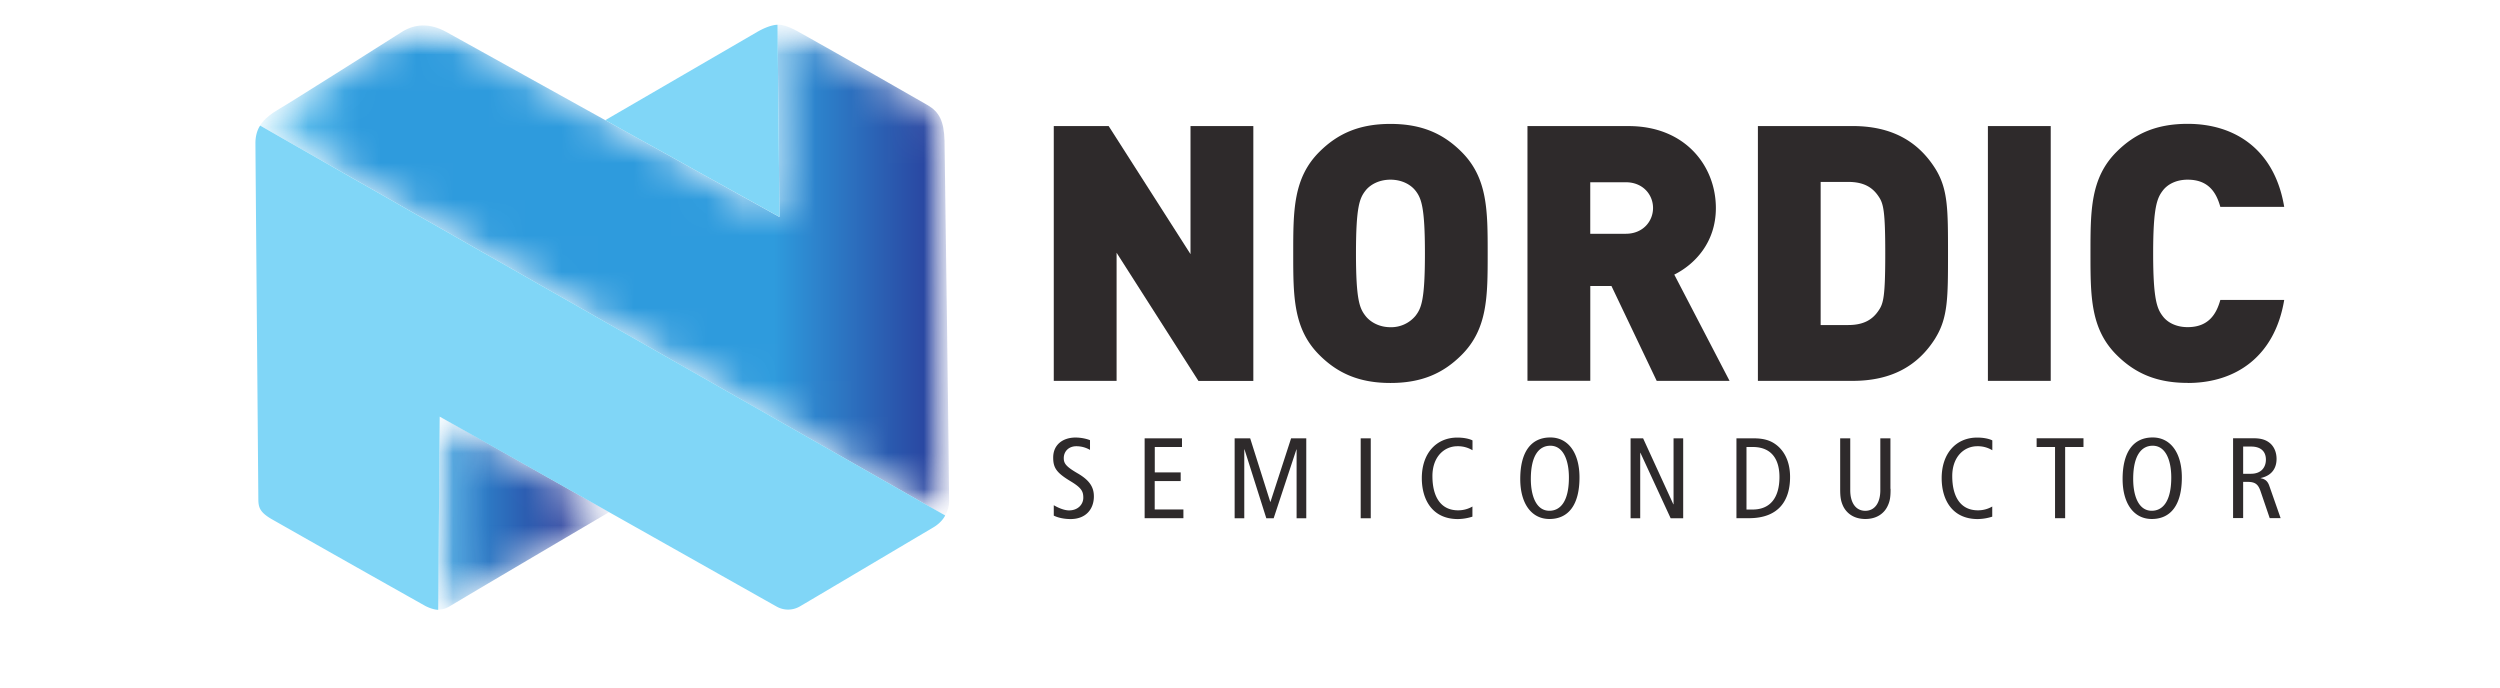 <svg width="69" height="19" fill="none" xmlns="http://www.w3.org/2000/svg"><path d="m33.076 10.512-2.258-3.536v3.536h-1.734V3.479h1.515l2.259 3.535V3.48h1.734v7.033h-1.516Z" fill="#2E2A2B"/><mask id="a" style="mask-type:luminance" maskUnits="userSpaceOnUse" x="0" y="0" width="69" height="19"><path d="M69 0H0v18.022h69V0Z" fill="#fff"/></mask><g mask="url(#a)" fill="#2E2A2B"><path d="M39.07 5.266c-.129-.168-.375-.307-.693-.307-.318 0-.564.139-.693.307-.16.208-.259.444-.259 1.73 0 1.285.1 1.51.259 1.718.129.169.375.317.693.317a.872.872 0 0 0 .693-.317c.159-.208.258-.433.258-1.719 0-1.283-.099-1.521-.258-1.73ZM40.337 9.8c-.504.503-1.098.77-1.96.77-.862 0-1.456-.267-1.96-.77-.724-.721-.724-1.62-.724-2.805 0-1.184 0-2.084.723-2.805.505-.503 1.099-.77 1.96-.77.863 0 1.457.267 1.961.77.723.721.723 1.62.723 2.805s0 2.084-.723 2.805ZM44.871 5.03h-.98v1.422h.98c.475 0 .753-.345.753-.712 0-.366-.278-.71-.753-.71Zm.853 5.48-1.248-2.617h-.584v2.617h-1.734V3.48h2.793c1.565 0 2.407 1.106 2.407 2.262 0 .96-.594 1.561-1.148 1.837l1.526 2.933h-2.01l-.002-.002ZM51.845 5.416c-.16-.238-.396-.395-.833-.395h-.762v3.95h.762c.435 0 .674-.158.833-.394.139-.198.188-.384.188-1.58 0-1.185-.05-1.383-.188-1.581Zm1.575 3.912c-.485.78-1.228 1.184-2.288 1.184h-2.614V3.479h2.614c1.06 0 1.801.406 2.288 1.184.345.562.345 1.115.345 2.331s0 1.769-.345 2.332M54.865 3.48H56.6v7.032h-1.734V3.48ZM60.38 10.568c-.861 0-1.455-.267-1.96-.77-.723-.721-.723-1.62-.723-2.805 0-1.184 0-2.084.723-2.805.505-.503 1.099-.77 1.96-.77 1.337 0 2.408.74 2.664 2.292h-1.763c-.11-.396-.326-.751-.902-.751-.318 0-.554.129-.683.297-.16.208-.269.454-.269 1.74 0 1.285.11 1.53.269 1.736.129.169.365.297.683.297.574 0 .792-.356.902-.75h1.763c-.258 1.55-1.326 2.291-2.663 2.291M30.083 12.417a.745.745 0 0 0-.377-.101c-.209 0-.346.142-.346.329 0 .142.058.23.374.414.341.196.457.388.457.641 0 .35-.219.626-.644.626-.177 0-.346-.037-.463-.095v-.287c.127.075.292.143.421.143.25 0 .394-.169.394-.349 0-.17-.044-.27-.342-.45-.4-.24-.489-.376-.489-.66 0-.364.278-.552.616-.552.145 0 .3.032.4.073v.27-.002ZM31.594 12.098h1.029v.24h-.751v.7h.715v.24h-.717v.784h.792v.24h-1.07v-2.206l.002.002ZM34.074 12.098h.431l.554 1.753h.006l.569-1.753h.419v2.206h-.267v-1.901h-.005l-.628 1.901h-.203l-.602-1.901h-.006v1.901h-.266v-2.206h-.002ZM37.555 12.098h.278v2.206h-.278v-2.206ZM40.64 14.259a1.375 1.375 0 0 1-.403.067c-.7 0-.995-.53-.995-1.129 0-.689.403-1.12.98-1.12.158 0 .317.027.419.078v.272a.77.77 0 0 0-.416-.111c-.361 0-.69.287-.69.824 0 .568.228.945.708.945a.78.78 0 0 0 .396-.105v.277l.002.002ZM42.763 14.097c.292 0 .539-.24.539-.92 0-.445-.14-.875-.513-.875-.292 0-.538.24-.538.919 0 .446.139.876.512.876Zm.026-2.023c.49 0 .805.42.805 1.104 0 .76-.308 1.146-.83 1.146-.491 0-.805-.42-.805-1.103 0-.762.308-1.147.83-1.147ZM45.004 12.098h.346l.834 1.82h.006v-1.82h.266v2.206h-.346l-.834-1.806h-.006v1.806h-.266v-2.206ZM48.204 14.063h.169c.488 0 .74-.331.74-.898 0-.461-.196-.828-.74-.828h-.17v1.726Zm-.278-1.965h.48c.294 0 .463.069.59.158.197.137.41.414.41.91 0 .637-.304 1.136-1.135 1.136h-.345v-2.206.002ZM52.18 13.49c0 .218-.012.339-.09.493-.091.182-.286.341-.606.341s-.512-.159-.606-.34c-.075-.155-.089-.276-.089-.494v-1.392h.278v1.434c0 .344.153.566.415.566.263 0 .415-.222.415-.566v-1.434h.279v1.392h.003ZM54.988 14.259a1.376 1.376 0 0 1-.403.067c-.701 0-.995-.53-.995-1.129 0-.689.403-1.12.98-1.12.158 0 .317.027.418.078v.272a.77.77 0 0 0-.415-.111c-.361 0-.691.287-.691.824 0 .568.228.945.709.945a.78.78 0 0 0 .395-.105v.277l.002.002ZM56.717 12.337h-.506v-.24h1.293v.24h-.506v1.965h-.279v-1.965h-.002ZM59.388 14.097c.292 0 .539-.24.539-.92 0-.445-.14-.875-.513-.875-.292 0-.538.24-.538.919 0 .446.139.876.512.876Zm.026-2.023c.49 0 .805.42.805 1.104 0 .76-.308 1.146-.83 1.146-.491 0-.805-.42-.805-1.103 0-.762.308-1.147.83-1.147ZM61.91 13.076h.217c.298 0 .412-.196.412-.388 0-.246-.161-.363-.406-.363h-.222v.753-.002Zm-.277-.98h.568c.234 0 .363.057.467.15.113.107.165.26.165.42 0 .234-.112.458-.438.527v.006c.134.026.197.09.24.216l.31.885h-.301l-.254-.746c-.064-.183-.143-.254-.352-.254h-.127v.998h-.278v-2.206.004Z"/></g><mask id="b" style="mask-type:luminance" maskUnits="userSpaceOnUse" x="12" y="11" width="5" height="6"><path d="M12.088 16.828s.16.006.316-.09c.182-.116 4.41-2.605 4.41-2.605l-4.68-2.645-.046 5.34Z" fill="#fff"/></mask><g mask="url(#b)"><mask id="c" style="mask-type:luminance" maskUnits="userSpaceOnUse" x="12" y="11" width="5" height="6"><path d="M16.813 11.49h-4.725v5.346h4.725V11.49Z" fill="#fff"/></mask><g mask="url(#c)"><path d="M12.088 16.828s.16.006.316-.09c.182-.116 4.41-2.605 4.41-2.605l-4.68-2.645-.046 5.34Z" fill="url(#d)"/></g></g><mask id="e" style="mask-type:luminance" maskUnits="userSpaceOnUse" x="7" y="0" width="20" height="15"><path d="m21.46.684.053 5.304S12.74 1.111 12.308.876c-.435-.236-.85-.23-1.225.01-.27.172-3.06 1.939-3.425 2.15-.377.22-.478.43-.478.43L26.087 14.23s.098-.163.108-.363c.008-.148-.12-9.735-.126-9.983-.014-.536-.145-.792-.456-.976-.201-.117-2.5-1.432-3.592-2.04-.306-.17-.476-.188-.536-.188h-.024" fill="#fff"/></mask><g mask="url(#e)"><mask id="f" style="mask-type:luminance" maskUnits="userSpaceOnUse" x="7" y="0" width="20" height="15"><path d="M26.2.64H7.18v13.592H26.2V.641Z" fill="#fff"/></mask><g mask="url(#f)"><path d="m21.46.684.053 5.304S12.74 1.111 12.308.876c-.435-.236-.85-.23-1.225.01-.27.172-3.06 1.939-3.425 2.15-.377.22-.478.43-.478.43L26.087 14.23s.098-.163.108-.363c.008-.148-.12-9.735-.126-9.983-.014-.536-.145-.792-.456-.976-.201-.117-2.5-1.432-3.592-2.04-.306-.17-.476-.188-.536-.188h-.024" fill="url(#g)"/></g></g><mask id="h" style="mask-type:luminance" maskUnits="userSpaceOnUse" x="0" y="0" width="69" height="19"><path d="M69 0H0v18.022h69V0Z" fill="#fff"/></mask><g mask="url(#h)" fill="#80D6F7"><path d="M16.707 3.316 20.894.884c.366-.212.566-.2.566-.2l.054 5.304-4.807-2.67v-.002ZM7.18 3.467s-.13.168-.13.48c0 .23.066 8.01.08 9.811 0 .236.03.373.366.569a967.67 967.67 0 0 0 4.246 2.399c.213.108.352.105.352.105l.042-5.332s9.119 5.143 9.298 5.242a.643.643 0 0 0 .635 0c.13-.073 2.678-1.586 3.69-2.184.249-.147.328-.331.328-.331L7.18 3.466Z"/></g><defs><linearGradient id="d" x1="12.134" y1="14.214" x2="16.859" y2="14.214" gradientUnits="userSpaceOnUse"><stop stop-color="#2E9BDD"/><stop offset=".74" stop-color="#293F9C"/><stop offset="1" stop-color="#293F9C"/></linearGradient><linearGradient id="g" x1="6.907" y1="7.137" x2="25.922" y2="7.137" gradientUnits="userSpaceOnUse"><stop stop-color="#80D6F7"/><stop offset=".16" stop-color="#2E9BDD"/><stop offset=".5" stop-color="#2E9BDD"/><stop offset=".76" stop-color="#2E9BDD"/><stop offset="1" stop-color="#293F9C"/></linearGradient></defs></svg>